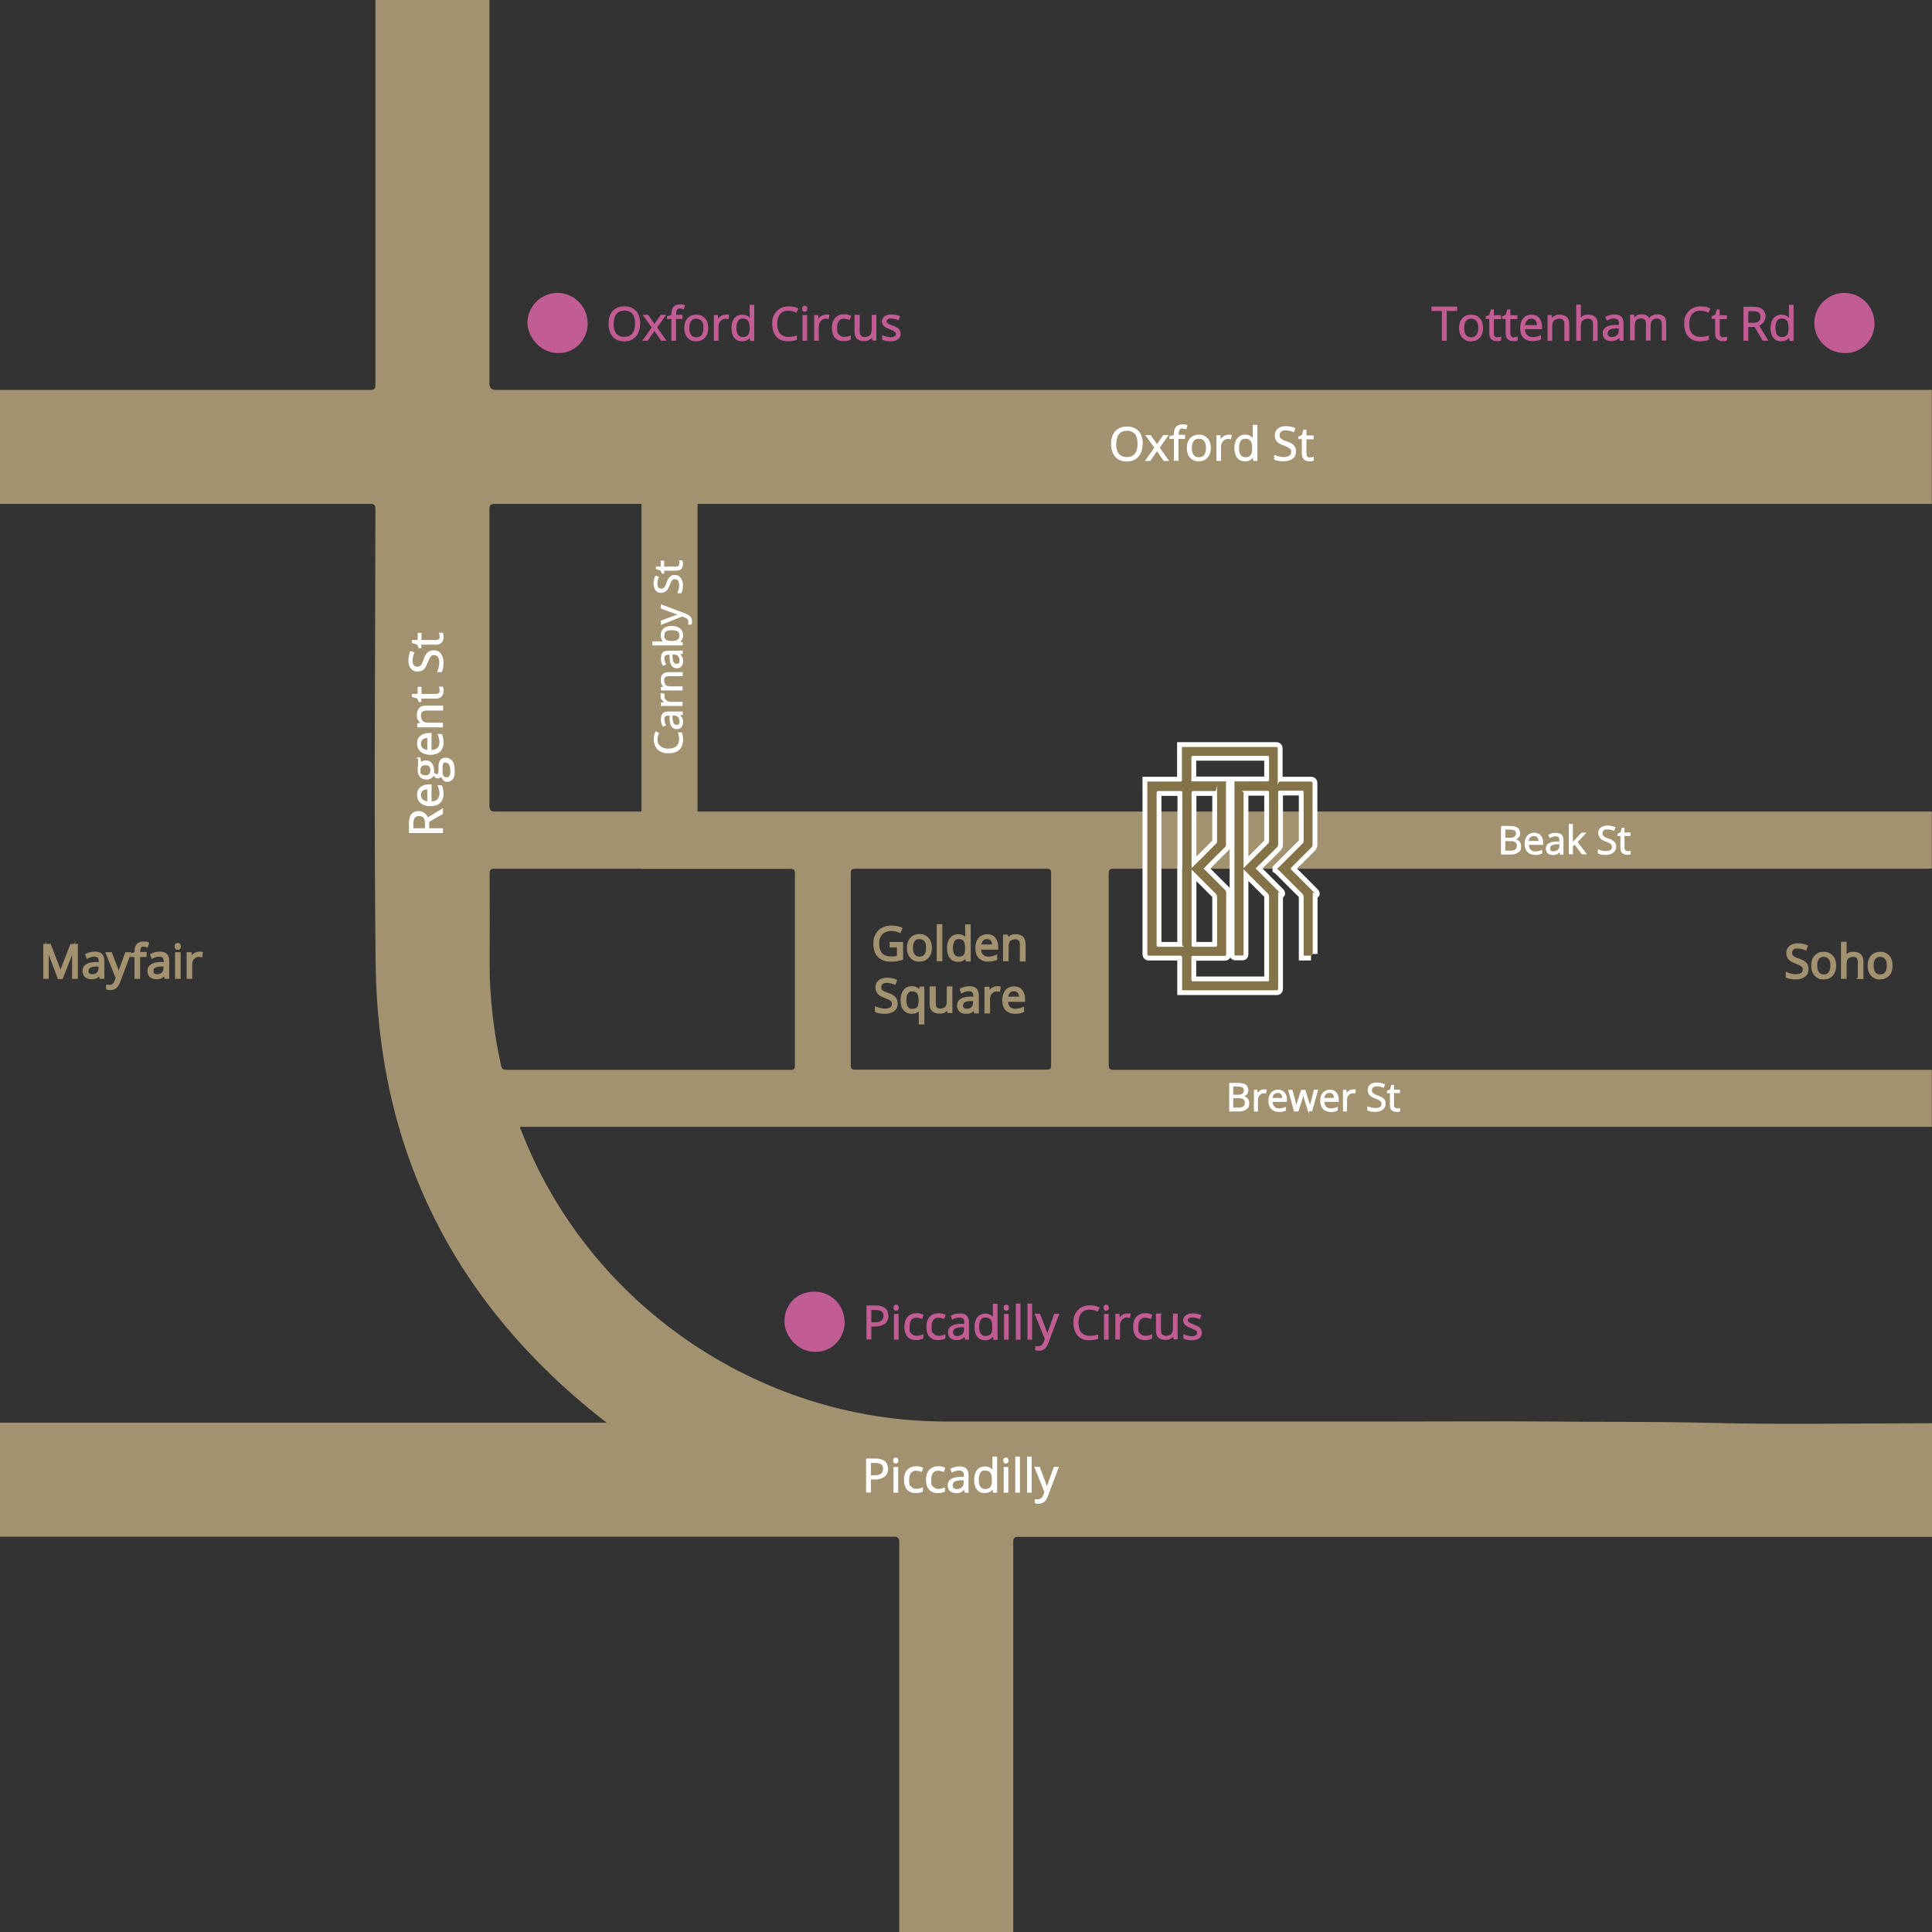 <?xml version="1.0" encoding="UTF-8"?>
<svg id="Layer_1" xmlns="http://www.w3.org/2000/svg" version="1.1" viewBox="0 0 999.9 999.9">
  <rect x="0" y="0" width="999.9" height="999.9" fill="#333333" stroke="none"/>
  <!-- Generator: Adobe Illustrator 29.0.0, SVG Export Plug-In . SVG Version: 2.1.0 Build 186)  -->
  <defs>
    <style>
      .st0 {
        stroke: #c25c94;
      }

      .st0, .st1 {
        stroke-width: .5px;
      }

      .st0, .st1, .st2, .st3 {
        stroke-miterlimit: 10;
      }

      .st0, .st4 {
        fill: #c25c94;
      }

      .st1, .st3 {
        fill: #fff;
        stroke: #fff;
      }

      .st2 {
        stroke: #a3926f;
      }

      .st2, .st5 {
        fill: #a3926f;
      }

      .st3 {
        stroke-width: 5px;
      }

      .st6 {
        fill: #847248;
      }
    </style>
  </defs>
  <g id="Layer_11" data-name="Layer_1">
    <g id="tkQcW9">
      <path class="st5" d="M999.9,736.4v59h-472.7c-2.3,0-2.8.5-2.8,2.8v201.7h-59v-201.5c0-2.5-.6-3.1-3.1-3.1H-.2v-59h314.2c-1-.8-1.5-1.2-2-1.5-76.7-60.2-116.5-139-117.6-236.5-.9-78.2-.2-156.5-.1-234.7,0-2.3-.6-2.8-2.8-2.8H-.2v-59h191.7c2.3,0,2.8-.5,2.8-2.8V-.2h59v198.7c0,2.2,1.1,3.3,3.3,3.3h743.2v59H256.2c-2.4,0-2.9.6-2.9,3v153c0,2.6.6,3.2,3.2,3.2h743.3v29.5c-1.1,0-2.2.1-3.2.1h-419.9c-2.2,0-2.9.4-2.9,2.8v98.5c0,2.4.7,2.8,2.9,2.8h423.1v29.5H269.3c-.2.8.2,1.4.5,2,34.6,89.7,122.5,150.1,218.8,150.5h235.2c26.1,0,52.2-.2,78.2,0,26,.3,52,0,78,.6,40,1.1,80,.3,120,.3v-.2ZM332.4,449.6h-76.2c-2.1,0-2.8.3-2.8,2.7.1,15.8,0,31.7,0,47.5s2.1,34.6,5.9,51.5c.4,1.8,1,2.4,2.9,2.4h146.9c1.8,0,2.3-.4,2.3-2.3v-99.2c0-2.2-.6-2.5-2.6-2.5h-76.5.1ZM544,501.7v-49.7c0-2-.5-2.4-2.5-2.4h-98.7c-2,0-2.5.5-2.5,2.4v99.2c0,2,.6,2.4,2.5,2.4h98.7c1.9,0,2.5-.4,2.5-2.4v-49.5Z"/>
    </g>
    <path class="st4" d="M304.1,167.2c0-8.8-7.4-16-16.3-15.6-7.9.4-14.5,6.9-14.8,14.8s6.7,16.3,15.6,16.3c8.6.4,15.6-6.6,15.6-15.6"/>
    <path class="st4" d="M970.1,167.2c0-8.8-7.4-16-16.3-15.6-7.9.4-14.5,6.9-14.8,14.8-.4,8.9,6.7,16.3,15.6,16.3,8.6.4,15.6-6.6,15.6-15.6"/>
    <rect class="st5" x="332" y="260.5" width="29" height="165"/>
    <g>
      <path class="st2" d="M461.1,488h5.8v8.3c-.9.3-1.8.5-2.8.7s-2,.2-3.3.2c-2.6,0-4.6-.8-6.1-2.3s-2.2-3.7-2.2-6.5.4-3.3,1.1-4.7,1.7-2.4,3.1-3.1,2.9-1.1,4.7-1.1,3.5.3,5.1,1l-.8,1.8c-1.5-.7-3-1-4.5-1s-3.7.6-4.9,1.9-1.8,3-1.8,5.2.6,4.1,1.7,5.3,2.8,1.8,5,1.8,2.3-.1,3.5-.4v-5.3h-3.8v-1.8h.2Z"/>
      <path class="st2" d="M481.8,490.5c0,2.1-.5,3.7-1.6,4.9s-2.5,1.8-4.4,1.8-2.2-.3-3.1-.8-1.6-1.3-2.1-2.3-.7-2.2-.7-3.5c0-2.1.5-3.7,1.6-4.9s2.5-1.8,4.4-1.8,3.2.6,4.3,1.8,1.6,2.8,1.6,4.9h0ZM472,490.5c0,1.6.3,2.9,1,3.8s1.6,1.3,2.9,1.3,2.2-.4,2.9-1.3,1-2.1,1-3.8-.3-2.9-1-3.7-1.6-1.3-2.9-1.3-2.2.4-2.9,1.3-1,2.1-1,3.7Z"/>
      <path class="st2" d="M487.2,497h-1.9v-18.2h1.9v18.2Z"/>
      <path class="st2" d="M500,495.3h-.1c-.9,1.3-2.2,2-4,2s-3-.6-3.9-1.7-1.4-2.8-1.4-4.9.5-3.8,1.4-4.9,2.2-1.8,3.9-1.8,3.1.6,4,1.9h.2v-1.8c-.1,0-.1-5.2-.1-5.2h1.9v18.2h-1.6l-.3-1.7h0ZM496.2,495.6c1.3,0,2.3-.4,2.9-1.1s.9-1.9.9-3.5v-.4c0-1.8-.3-3.1-.9-3.9s-1.6-1.2-2.9-1.2-2,.4-2.6,1.3-.9,2.1-.9,3.8.3,2.9.9,3.7,1.5,1.3,2.6,1.3h0Z"/>
      <path class="st2" d="M511.4,497.2c-1.9,0-3.4-.6-4.5-1.7s-1.6-2.8-1.6-4.8.5-3.7,1.5-4.9,2.4-1.8,4.1-1.8,2.9.5,3.8,1.6,1.4,2.5,1.4,4.2v1.2h-8.8c0,1.5.4,2.7,1.1,3.4s1.7,1.2,3.1,1.2,2.8-.3,4.1-.9v1.7c-.7.3-1.3.5-2,.6s-1.4.2-2.2.2h0ZM510.9,485.5c-1,0-1.9.3-2.5,1s-1,1.6-1.1,2.8h6.7c0-1.2-.3-2.2-.8-2.8s-1.3-1-2.3-1h0Z"/>
      <path class="st2" d="M528.3,497v-8.3c0-1-.2-1.8-.7-2.3s-1.2-.8-2.2-.8-2.3.4-3,1.1-.9,1.9-.9,3.6v6.7h-1.9v-12.8h1.6l.3,1.8h0c.4-.6,1-1.1,1.7-1.5s1.5-.5,2.4-.5c1.5,0,2.7.4,3.5,1.1s1.2,1.9,1.2,3.6v8.4h-2Z"/>
      <path class="st2" d="M464.1,519.4c0,1.5-.5,2.7-1.6,3.5s-2.6,1.3-4.5,1.3-3.6-.3-4.7-.8v-1.9c.7.3,1.5.5,2.3.7s1.6.3,2.5.3c1.3,0,2.3-.3,3-.8s1-1.2,1-2.1-.1-1.1-.4-1.5-.6-.7-1.2-1-1.4-.7-2.5-1.1c-1.6-.6-2.7-1.2-3.4-2s-1-1.8-1-3.1.5-2.4,1.5-3.2,2.3-1.2,3.9-1.2,3.3.3,4.7.9l-.6,1.7c-1.4-.6-2.8-.9-4.1-.9s-1.9.2-2.5.7-.9,1.1-.9,1.9.1,1.1.3,1.5c.2.4.6.7,1.1,1s1.3.7,2.4,1c1.8.6,3,1.3,3.7,2.1s1,1.7,1,2.9h0Z"/>
      <path class="st2" d="M471.9,524.2c-1.7,0-2.9-.6-3.9-1.7s-1.4-2.8-1.4-4.9.5-3.7,1.4-4.9,2.2-1.8,3.9-1.8,3.1.7,4.1,2h.1l.3-1.8h1.5v18.6h-1.9v-5.5c0-.8,0-1.4.1-2h-.2c-.9,1.3-2.2,2-4.1,2h.1ZM472.2,522.6c1.3,0,2.2-.3,2.8-1s.9-1.9.9-3.5v-.4c0-1.8-.3-3.1-.9-3.9s-1.6-1.2-2.9-1.2-2,.4-2.6,1.3-.9,2.1-.9,3.8.3,2.8.9,3.7,1.5,1.3,2.7,1.3h0Z"/>
      <path class="st2" d="M483.8,511.1v8.3c0,1,.2,1.8.7,2.3s1.2.8,2.2.8,2.3-.4,2.9-1.1.9-1.9.9-3.6v-6.8h1.9v12.8h-1.6l-.3-1.7h-.1c-.4.6-1,1.1-1.7,1.5s-1.5.5-2.4.5c-1.6,0-2.7-.4-3.5-1.1s-1.2-1.9-1.2-3.6v-8.4h2.2Z"/>
      <path class="st2" d="M504.6,524l-.4-1.8h0c-.6.8-1.3,1.3-1.9,1.6s-1.4.4-2.4.4-2.3-.3-3-1-1.1-1.6-1.1-2.8c0-2.6,2.1-4,6.2-4.1h2.2v-.9c0-1-.2-1.8-.7-2.2s-1.1-.7-2.1-.7-2.3.3-3.6,1l-.6-1.5c.6-.3,1.3-.6,2.1-.8s1.5-.3,2.3-.3c1.5,0,2.7.3,3.4,1s1.1,1.8,1.1,3.3v8.8h-1.5ZM500.2,522.6c1.2,0,2.2-.3,2.9-1s1-1.6,1-2.8v-1.2h-1.9c-1.5,0-2.7.4-3.3.8s-1,1.1-1,2,.2,1.2.6,1.6,1,.6,1.8.6h-.1Z"/>
      <path class="st2" d="M515.9,510.9c.6,0,1.1,0,1.5.1l-.3,1.8c-.5,0-1-.2-1.4-.2-1,0-1.9.4-2.7,1.3s-1.1,1.9-1.1,3.2v6.9h-1.9v-12.8h1.6l.2,2.4h0c.5-.8,1.1-1.5,1.7-1.9s1.4-.7,2.2-.7h.2Z"/>
      <path class="st2" d="M525.3,524.2c-1.9,0-3.4-.6-4.5-1.7s-1.6-2.8-1.6-4.8.5-3.7,1.5-4.9,2.4-1.8,4.1-1.8,2.9.5,3.8,1.6,1.4,2.5,1.4,4.2v1.2h-8.8c0,1.5.4,2.7,1.1,3.4s1.7,1.2,3.1,1.2,2.8-.3,4.1-.9v1.7c-.7.3-1.3.5-2,.6s-1.4.2-2.2.2h0ZM524.8,512.5c-1,0-1.9.3-2.5,1s-1,1.6-1.1,2.8h6.7c0-1.2-.3-2.2-.8-2.8s-1.3-1-2.3-1h0Z"/>
    </g>
    <g>
      <path class="st1" d="M636.4,560.7h4c1.9,0,3.3.3,4.1.8s1.3,1.5,1.3,2.7-.2,1.5-.7,2.1-1.2.9-2.1,1.1h0c2.2.5,3.3,1.6,3.3,3.5s-.4,2.3-1.3,3c-.9.7-2.1,1.1-3.6,1.1h-5v-14.3h0ZM638,566.8h2.7c1.2,0,2-.2,2.5-.6.5-.4.8-1,.8-1.9s-.3-1.4-.9-1.7c-.6-.4-1.5-.5-2.7-.5h-2.4v4.7h0ZM638,568.2v5.3h3c1.2,0,2-.2,2.6-.7.6-.4.9-1.1.9-2.1s-.3-1.5-.9-2c-.6-.4-1.5-.6-2.7-.6h-2.9Z"/>
      <path class="st1" d="M654,564.1c.5,0,.9,0,1.3,0l-.2,1.5c-.4,0-.8,0-1.2,0-.9,0-1.6.4-2.2,1.1s-.9,1.6-.9,2.6v5.7h-1.6v-10.7h1.3l.2,2h0c.4-.7.9-1.2,1.4-1.6.6-.4,1.2-.6,1.8-.6h.1Z"/>
      <path class="st1" d="M661.8,575.2c-1.6,0-2.8-.5-3.7-1.4-.9-1-1.4-2.3-1.4-4s.4-3.1,1.3-4.1,2-1.5,3.4-1.5,2.4.4,3.2,1.3c.8.9,1.2,2,1.2,3.5v1h-7.4c0,1.3.3,2.2,1,2.9.6.7,1.5,1,2.5,1s2.3-.2,3.4-.7v1.4c-.6.2-1.1.4-1.6.5s-1.1.2-1.9.2h0ZM661.3,565.4c-.9,0-1.5.3-2.1.8-.5.6-.8,1.3-.9,2.3h5.6c0-1-.2-1.8-.7-2.3s-1.1-.8-2-.8h.1Z"/>
      <path class="st1" d="M677.2,575l-2-6.3c0-.4-.4-1.3-.7-2.6h0c-.3,1.1-.5,2-.7,2.6l-2,6.3h-1.9l-2.9-10.7h1.7c.7,2.7,1.2,4.7,1.6,6.1s.6,2.4.6,2.8h0c0-.4.2-.9.3-1.4.2-.6.3-1.1.4-1.4l2-6.1h1.8l1.9,6.1c.4,1.1.6,2.1.7,2.8h0c0-.2,0-.6.2-1.1s.8-3.1,2-7.9h1.7l-3,10.7h-1.9.2Z"/>
      <path class="st1" d="M688.6,575.2c-1.6,0-2.8-.5-3.7-1.4-.9-1-1.4-2.3-1.4-4s.4-3.1,1.3-4.1,2-1.5,3.4-1.5,2.4.4,3.2,1.3c.8.9,1.2,2,1.2,3.5v1h-7.4c0,1.3.3,2.2,1,2.9.6.7,1.5,1,2.5,1s2.3-.2,3.4-.7v1.4c-.6.2-1.1.4-1.6.5s-1.1.2-1.9.2h0ZM688.1,565.4c-.9,0-1.5.3-2.1.8-.5.6-.8,1.3-.9,2.3h5.6c0-1-.2-1.8-.7-2.3s-1.1-.8-2-.8h.1Z"/>
      <path class="st1" d="M700.1,564.1c.5,0,.9,0,1.3,0l-.2,1.5c-.4,0-.8,0-1.2,0-.9,0-1.6.4-2.2,1.1s-.9,1.6-.9,2.6v5.7h-1.6v-10.7h1.3l.2,2h0c.4-.7.9-1.2,1.4-1.6.6-.4,1.2-.6,1.8-.6h.1Z"/>
      <path class="st1" d="M716.9,571.2c0,1.3-.5,2.2-1.4,2.9s-2.1,1.1-3.7,1.1-3-.2-3.9-.7v-1.6c.6.2,1.2.4,1.9.6.7,0,1.4.2,2.1.2,1.1,0,1.9-.2,2.5-.6s.8-1,.8-1.8,0-.9-.3-1.2c-.2-.3-.5-.6-1-.9-.5-.3-1.2-.6-2.1-.9-1.3-.5-2.3-1-2.8-1.7-.6-.7-.9-1.5-.9-2.5s.4-2,1.2-2.6c.8-.7,1.9-1,3.3-1s2.7.3,3.9.8l-.5,1.4c-1.2-.5-2.3-.7-3.4-.7s-1.6.2-2.1.6c-.5.4-.7.9-.7,1.6s0,.9.3,1.2c.2.3.5.6.9.9s1.1.6,2,.9c1.5.5,2.5,1.1,3.1,1.7.6.6.8,1.4.8,2.4h0Z"/>
      <path class="st1" d="M723,573.8h.8c.3,0,.5,0,.6,0v1.2c-.2,0-.4.2-.8.2h-.9c-2.1,0-3.1-1.1-3.1-3.3v-6.4h-1.5v-.8l1.5-.7.7-2.3h.9v2.5h3.1v1.3h-3.1v6.3c0,.6.2,1.1.5,1.5.3.3.7.5,1.3.5h0Z"/>
    </g>
    <g>
      <path class="st1" d="M777.1,427.7h4c1.9,0,3.3.3,4.1.8s1.3,1.5,1.3,2.7-.2,1.5-.7,2.1-1.2.9-2.1,1.1h0c2.2.5,3.3,1.6,3.3,3.5s-.4,2.3-1.3,3-2.1,1.1-3.6,1.1h-5v-14.3h0ZM778.8,433.8h2.7c1.2,0,2-.2,2.5-.6s.8-1,.8-1.9-.3-1.4-.9-1.7-1.5-.5-2.7-.5h-2.4v4.7h0ZM778.8,435.2v5.3h3c1.2,0,2-.2,2.6-.7s.9-1.1.9-2.1-.3-1.5-.9-2-1.5-.6-2.7-.6h-2.9Z"/>
      <path class="st1" d="M794.4,442.2c-1.6,0-2.8-.5-3.7-1.4s-1.4-2.3-1.4-4,.4-3.1,1.3-4.1,2-1.5,3.4-1.5,2.4.4,3.2,1.3,1.2,2,1.2,3.5v1h-7.4c0,1.3.3,2.2,1,2.9s1.5,1,2.5,1,2.3-.2,3.4-.7v1.4c-.6.2-1.1.4-1.6.5s-1.1.2-1.9.2h0ZM793.9,432.4c-.9,0-1.5.3-2.1.8s-.8,1.3-.9,2.3h5.6c0-1-.2-1.8-.7-2.3s-1.1-.8-2-.8h.1Z"/>
      <path class="st1" d="M807.6,442l-.3-1.5h0c-.5.7-1.1,1.1-1.6,1.4s-1.2.4-2,.4-1.9-.3-2.5-.8-.9-1.3-.9-2.3c0-2.2,1.7-3.3,5.2-3.4h1.8v-.7c0-.8-.2-1.5-.5-1.9s-.9-.6-1.7-.6-1.9.3-3,.8l-.5-1.2c.5-.3,1.1-.5,1.7-.7s1.3-.2,1.9-.2c1.3,0,2.2.3,2.8.8s.9,1.5.9,2.7v7.3h-1.3ZM804,440.8c1,0,1.8-.3,2.4-.8s.9-1.3.9-2.3v-1h-1.6c-1.3.1-2.2.3-2.8.7s-.9.9-.9,1.7.2,1,.5,1.3.9.5,1.5.5h0Z"/>
      <path class="st1" d="M813.8,436.5c.3-.4.7-.9,1.3-1.6l3.5-3.7h1.9l-4.3,4.6,4.6,6.1h-2l-3.8-5.1-1.2,1.1v4h-1.6v-15.2h1.6v9.8h0Z"/>
      <path class="st1" d="M836.2,438.2c0,1.3-.5,2.2-1.4,2.9s-2.1,1.1-3.7,1.1-3-.2-3.9-.7v-1.6c.6.2,1.2.4,1.9.6s1.4.2,2.1.2c1.1,0,1.9-.2,2.5-.6s.8-1,.8-1.8,0-.9-.3-1.2-.5-.6-1-.9-1.2-.6-2.1-.9c-1.3-.5-2.3-1-2.8-1.7s-.9-1.5-.9-2.5.4-2,1.2-2.6,1.9-1,3.3-1,2.7.3,3.9.8l-.5,1.4c-1.2-.5-2.3-.7-3.4-.7s-1.6.2-2.1.6-.7.9-.7,1.6,0,.9.3,1.2.5.6.9.9,1.1.6,2,.9c1.5.5,2.5,1.1,3.1,1.7s.8,1.4.8,2.4h0Z"/>
      <path class="st1" d="M842.3,440.8h.8c.2,0,.5,0,.6-.1v1.2c-.2,0-.4.2-.8.2h-.9c-2.1,0-3.1-1.1-3.1-3.3v-6.4h-1.5v-.8l1.5-.7.7-2.3h.9v2.5h3.1v1.3h-3.1v6.3c0,.6.2,1.1.5,1.5s.7.5,1.3.5h0Z"/>
    </g>
    <g>
      <path class="st1" d="M591.1,229.7c0,2.7-.7,4.9-2.1,6.5s-3.3,2.4-5.8,2.4-4.5-.8-5.8-2.3-2.1-3.7-2.1-6.5.7-5,2.1-6.5,3.3-2.3,5.9-2.3,4.4.8,5.8,2.3,2.1,3.7,2.1,6.5h-.1ZM577.4,229.7c0,2.3.5,4.1,1.5,5.3s2.4,1.8,4.3,1.8,3.3-.6,4.3-1.8,1.5-3,1.5-5.3-.5-4.1-1.4-5.2-2.4-1.8-4.3-1.8-3.3.6-4.3,1.8-1.5,2.9-1.5,5.2h0Z"/>
      <path class="st1" d="M597.7,231.7l-4.5-6.3h2.2l3.4,4.9,3.4-4.9h2.2l-4.5,6.3,4.7,6.6h-2.2l-3.6-5.2-3.6,5.2h-2.2l4.7-6.6h0Z"/>
      <path class="st1" d="M613,226.9h-3.3v11.3h-1.9v-11.3h-2.3v-.9l2.3-.7v-.7c0-3.2,1.4-4.7,4.1-4.7s1.5.1,2.4.4l-.5,1.6c-.8-.2-1.4-.4-1.9-.4s-1.3.2-1.6.7-.5,1.3-.5,2.3v.8h3.3v1.5h0Z"/>
      <path class="st1" d="M626.4,231.8c0,2.1-.5,3.7-1.6,4.9s-2.5,1.8-4.4,1.8-2.2-.3-3.1-.8-1.6-1.3-2.1-2.3-.7-2.2-.7-3.5c0-2.1.5-3.7,1.6-4.9s2.5-1.8,4.4-1.8,3.2.6,4.3,1.8,1.6,2.8,1.6,4.9h0ZM616.6,231.8c0,1.6.3,2.9,1,3.8s1.6,1.3,2.9,1.3,2.2-.4,2.9-1.3,1-2.1,1-3.8-.3-2.9-1-3.7-1.6-1.3-2.9-1.3-2.2.4-2.9,1.3-1,2.1-1,3.7Z"/>
      <path class="st1" d="M635.7,225.2c.6,0,1.1,0,1.5.1l-.3,1.8c-.5-.1-1-.2-1.4-.2-1,0-1.9.4-2.7,1.3s-1.1,1.9-1.1,3.2v6.9h-1.9v-12.8h1.6l.2,2.4h0c.5-.8,1.1-1.5,1.7-1.9s1.4-.7,2.2-.7h.2Z"/>
      <path class="st1" d="M648.4,236.5h0c-.9,1.3-2.2,2-4,2s-3-.6-3.9-1.7-1.4-2.8-1.4-4.9.5-3.8,1.4-4.9,2.2-1.8,3.9-1.8,3.1.6,4,1.9h.2v-1.8c0,0,0-5.2,0-5.2h1.9v18.2h-1.6l-.3-1.7h0ZM644.5,236.9c1.3,0,2.3-.4,2.9-1.1s.9-1.9.9-3.5v-.4c0-1.8-.3-3.1-.9-3.9s-1.6-1.2-2.9-1.2-2,.4-2.6,1.3-.9,2.1-.9,3.8.3,2.9.9,3.7,1.5,1.3,2.6,1.3h0Z"/>
      <path class="st1" d="M670.5,233.7c0,1.5-.5,2.7-1.6,3.5s-2.6,1.3-4.5,1.3-3.6-.3-4.7-.8v-1.9c.7.3,1.5.5,2.3.7s1.6.3,2.5.3c1.3,0,2.3-.3,3-.8s1-1.2,1-2.1,0-1.1-.4-1.5-.6-.7-1.2-1-1.4-.7-2.5-1.1c-1.6-.6-2.7-1.2-3.4-2s-1-1.8-1-3.1.5-2.4,1.5-3.2,2.3-1.2,3.9-1.2,3.3.3,4.7.9l-.6,1.7c-1.4-.6-2.8-.9-4.1-.9s-1.9.2-2.5.7-.9,1.1-.9,1.9,0,1.1.3,1.5.6.7,1.1,1,1.3.7,2.4,1c1.8.6,3,1.3,3.7,2.1s1,1.7,1,2.9h0Z"/>
      <path class="st1" d="M677.9,236.9h1c.3,0,.6-.1.8-.2v1.5c-.2.1-.5.2-.9.3s-.8,0-1.1,0c-2.5,0-3.7-1.3-3.7-3.9v-7.6h-1.8v-.9l1.8-.8.8-2.7h1.1v3h3.7v1.5h-3.7v7.6c0,.8.2,1.4.6,1.8s.9.6,1.5.6v-.2Z"/>
    </g>
    <g>
      <path class="st1" d="M459.4,760.1c0,1.7-.6,3.1-1.8,4s-2.9,1.4-5.1,1.4h-2v6.7h-2v-17.1h4.4c4.3,0,6.4,1.7,6.4,5h.1ZM450.5,763.8h1.8c1.8,0,3-.3,3.8-.9s1.2-1.5,1.2-2.7-.4-2-1.1-2.5-1.9-.8-3.5-.8h-2.2v7h0Z"/>
      <path class="st1" d="M462.5,755.9c0-.4.1-.8.3-1s.5-.3.8-.3.6,0,.8.3.3.5.3,1-.1.8-.3,1-.5.3-.8.3-.6,0-.8-.3-.3-.5-.3-1ZM464.6,772.3h-1.9v-12.8h1.9v12.8Z"/>
      <path class="st1" d="M473.9,772.5c-1.9,0-3.3-.6-4.3-1.7s-1.5-2.8-1.5-4.9.5-3.8,1.6-5,2.5-1.8,4.4-1.8,1.2,0,1.9.2,1.1.3,1.5.5l-.6,1.7c-.4-.2-.9-.3-1.4-.4s-1-.2-1.3-.2c-2.6,0-3.9,1.7-3.9,5s.3,2.8,1,3.6,1.6,1.3,2.8,1.3,2.2-.2,3.3-.7v1.7c-.9.4-1.9.7-3.2.7h-.3Z"/>
      <path class="st1" d="M485.3,772.5c-1.9,0-3.3-.6-4.3-1.7s-1.5-2.8-1.5-4.9.5-3.8,1.6-5,2.5-1.8,4.4-1.8,1.2,0,1.9.2,1.1.3,1.5.5l-.6,1.7c-.4-.2-.9-.3-1.4-.4s-1-.2-1.3-.2c-2.6,0-3.9,1.7-3.9,5s.3,2.8,1,3.6,1.6,1.3,2.8,1.3,2.2-.2,3.3-.7v1.7c-.9.4-1.9.7-3.2.7h-.3Z"/>
      <path class="st1" d="M499.5,772.3l-.4-1.8h0c-.6.8-1.3,1.3-1.9,1.6s-1.4.4-2.4.4-2.3-.3-3-1-1.1-1.6-1.1-2.8c0-2.6,2.1-4,6.2-4.1h2.2v-.9c0-1-.2-1.8-.7-2.2s-1.1-.7-2.1-.7-2.3.3-3.6,1l-.6-1.5c.6-.3,1.3-.6,2.1-.8s1.5-.3,2.3-.3c1.5,0,2.7.3,3.4,1s1.1,1.8,1.1,3.3v8.8h-1.5ZM495.1,770.9c1.2,0,2.2-.3,2.9-1s1-1.6,1-2.8v-1.2h-1.9c-1.5,0-2.7.4-3.3.8s-1,1.1-1,2,.2,1.2.6,1.6,1,.6,1.8.6h-.1Z"/>
      <path class="st1" d="M513.7,770.5h0c-.9,1.3-2.2,2-4,2s-3-.6-3.9-1.7-1.4-2.8-1.4-4.9.5-3.8,1.4-4.9,2.2-1.8,3.9-1.8,3.1.6,4,1.9h.2v-1.8c0,0,0-5.2,0-5.2h1.9v18.2h-1.6l-.3-1.7h0ZM509.8,770.9c1.3,0,2.3-.4,2.9-1.1s.9-1.9.9-3.5v-.4c0-1.8-.3-3.1-.9-3.9s-1.6-1.2-2.9-1.2-2,.4-2.6,1.3-.9,2.1-.9,3.8.3,2.9.9,3.7,1.5,1.3,2.6,1.3h0Z"/>
      <path class="st1" d="M519.5,755.9c0-.4,0-.8.3-1s.5-.3.8-.3.6,0,.8.3.3.5.3,1,0,.8-.3,1-.5.3-.8.3-.6,0-.8-.3-.3-.5-.3-1ZM521.6,772.3h-1.9v-12.8h1.9v12.8Z"/>
      <path class="st1" d="M527.6,772.3h-1.9v-18.2h1.9v18.2Z"/>
      <path class="st1" d="M533.7,772.3h-1.9v-18.2h1.9v18.2Z"/>
      <path class="st1" d="M535.8,759.4h2.1l2.8,7.3c.6,1.7,1,2.9,1.1,3.6h0c0-.4.3-1.1.6-2s1.4-3.9,3.2-8.9h2.1l-5.5,14.6c-.5,1.4-1.2,2.5-1.9,3.1s-1.6.9-2.7.9-1.2,0-1.8-.2v-1.6c.4,0,.9,0,1.4,0,1.3,0,2.3-.8,2.9-2.2l.7-1.8-5.2-12.9h.2Z"/>
    </g>
    <g>
      <path class="st1" d="M221.9,428.9h7.1v2h-17.1v-4.7c0-2.1.4-3.7,1.2-4.7s2-1.5,3.6-1.5,3.8,1.1,4.6,3.4l7.7-4.7v2.4l-7.1,4.1v3.6h0ZM220.2,428.9v-2.7c0-1.4-.3-2.4-.8-3.1s-1.4-1-2.5-1-1.9.3-2.4,1-.8,1.7-.8,3.2v2.6h6.6-.1Z"/>
      <path class="st1" d="M229.3,410.9c0,1.9-.6,3.4-1.7,4.5s-2.8,1.6-4.8,1.6-3.7-.5-4.9-1.5-1.8-2.4-1.8-4.1.5-2.9,1.6-3.8,2.5-1.4,4.2-1.4h1.2v8.8c1.5,0,2.7-.4,3.4-1.1s1.2-1.7,1.2-3.1-.3-2.8-.9-4.1h1.7c.3.7.5,1.3.6,2s.2,1.4.2,2.2ZM217.6,411.4c0,1,.3,1.9,1,2.5s1.6,1,2.8,1.1v-6.7c-1.2,0-2.2.3-2.8.8s-1,1.3-1,2.3h0Z"/>
      <path class="st1" d="M216.2,392.3h1.2l.3,2.4c.3-.2.6-.4,1.1-.6s.9-.3,1.5-.3c1.3,0,2.3.4,3,1.3s1.1,2,1.1,3.5,0,.7,0,1.1c.4.8,1,1.2,1.7,1.2s.6-.1.8-.4.3-.8.3-1.5v-2.3c0-1.4.3-2.5.9-3.2s1.4-1.1,2.6-1.1,2.5.6,3.3,1.7,1.1,2.8,1.1,5-.3,3-.9,3.9-1.5,1.4-2.6,1.4-1.5-.2-2-.8-1-1.2-1.2-2.1c-.1.3-.4.6-.7.8s-.7.3-1.1.3-.9-.1-1.2-.4-.7-.6-1-1.2c-.3.7-.7,1.2-1.4,1.6s-1.4.6-2.2.6c-1.4,0-2.5-.4-3.3-1.3s-1.1-2-1.1-3.6,0-1.3.2-1.8v-4.4l-.4.2ZM220.3,401.5c.9,0,1.6-.3,2-.8s.7-1.2.7-2.1c0-1.9-.9-2.8-2.8-2.8s-2.9,1-2.9,2.9.2,1.6.7,2.1,1.2.7,2.2.7h.1ZM231.2,402.6c.7,0,1.2-.3,1.6-.9s.5-1.4.5-2.5c0-1.6-.2-2.8-.7-3.6s-1.2-1.2-2-1.2-1.2.2-1.4.6-.4,1.2-.4,2.4v2.3c0,.9.2,1.6.6,2.1s1,.7,1.8.7h0Z"/>
      <path class="st1" d="M229.3,384.3c0,1.9-.6,3.4-1.7,4.5s-2.8,1.6-4.8,1.6-3.7-.5-4.9-1.5-1.8-2.4-1.8-4.1.5-2.9,1.6-3.8,2.5-1.4,4.2-1.4h1.2v8.8c1.5,0,2.7-.4,3.4-1.1s1.2-1.7,1.2-3.1-.3-2.8-.9-4.1h1.7c.3.7.5,1.3.6,2s.2,1.4.2,2.2ZM217.6,384.8c0,1,.3,1.9,1,2.5s1.6,1,2.8,1.1v-6.7c-1.2,0-2.2.3-2.8.8s-1,1.3-1,2.3h0Z"/>
      <path class="st1" d="M229,367.5h-8.3c-1,0-1.8.2-2.3.7s-.8,1.2-.8,2.2.4,2.3,1.1,3,1.9.9,3.6.9h6.7v1.9h-12.8v-1.6l1.8-.3h0c-.6-.5-1.1-1.1-1.5-1.8s-.5-1.5-.5-2.4c0-1.5.4-2.7,1.1-3.5s1.9-1.2,3.6-1.2h8.4v2.1Z"/>
      <path class="st1" d="M227.7,357.4v-1c0-.3-.1-.6-.2-.8h1.5c.1.2.2.5.3.9s0,.8,0,1.1c0,2.5-1.3,3.7-3.9,3.7h-7.6v1.8h-.9l-.8-1.8-2.7-.8v-1.1h3v-3.7h1.5v3.7h7.6c.8,0,1.4-.2,1.8-.6s.6-.9.6-1.5h-.2Z"/>
      <path class="st1" d="M224.5,336.8c1.5,0,2.7.5,3.5,1.6s1.3,2.6,1.3,4.5-.3,3.6-.8,4.7h-1.9c.3-.7.5-1.5.7-2.3s.3-1.6.3-2.5c0-1.3-.3-2.3-.8-3s-1.2-1-2.1-1-1.1.1-1.5.4-.7.6-1,1.2-.7,1.4-1.1,2.5c-.6,1.6-1.2,2.7-2,3.4s-1.8,1-3.1,1-2.4-.5-3.2-1.5-1.2-2.3-1.2-3.9.3-3.3.9-4.7l1.7.6c-.6,1.4-.9,2.8-.9,4.1s.2,1.9.7,2.5,1.1.9,1.9.9,1.1-.1,1.5-.3.7-.6,1-1.1.7-1.3,1-2.4c.6-1.8,1.3-3,2.1-3.7s1.7-1,2.9-1h.1Z"/>
      <path class="st1" d="M227.7,329.5v-1c0-.3-.1-.6-.2-.8h1.5c.1.2.2.5.3.9s0,.8,0,1.1c0,2.5-1.3,3.7-3.9,3.7h-7.6v1.8h-.9l-.8-1.8-2.7-.8v-1.1h3v-3.7h1.5v3.7h7.6c.8,0,1.4-.2,1.8-.6s.6-.9.6-1.5h-.2Z"/>
    </g>
    <g>
      <path class="st1" d="M340,382.6c0,1.6.5,2.8,1.6,3.7s2.5,1.4,4.3,1.4,3.3-.4,4.3-1.3,1.5-2.1,1.5-3.7-.2-2.1-.5-3.4h1.5c.4,1,.6,2.2.6,3.7s-.6,3.7-1.9,4.9-3.1,1.7-5.4,1.7-2.8-.3-3.9-.8-2-1.3-2.6-2.4-.9-2.3-.9-3.7.3-2.8.8-3.9l1.4.7c-.5,1.1-.8,2.2-.8,3.2h0Z"/>
      <path class="st1" d="M353,369.7l-1.5.3h0c.7.6,1.1,1.1,1.4,1.7s.4,1.2.4,2-.3,1.9-.8,2.5-1.3.9-2.3.9c-2.2,0-3.3-1.7-3.4-5.2v-1.8h-.7c-.8,0-1.5.2-1.9.5s-.6.9-.6,1.7.3,1.9.8,3l-1.2.5c-.3-.5-.5-1.1-.7-1.7s-.2-1.3-.2-1.9c0-1.3.3-2.2.8-2.8s1.5-.9,2.7-.9h7.3v1.2h0ZM351.9,373.4c0-1-.3-1.8-.8-2.4s-1.3-.9-2.3-.9h-1v1.6c.1,1.3.3,2.2.7,2.8s.9.9,1.7.9,1-.2,1.3-.5.5-.9.5-1.5h-.1Z"/>
      <path class="st1" d="M342.1,360.3c0-.5,0-.9.1-1.3l1.5.2c0,.4-.1.8-.1,1.2,0,.9.4,1.6,1.1,2.2s1.6.9,2.6.9h5.7v1.6h-10.7v-1.3l2-.2h0c-.7-.5-1.2-1-1.6-1.5s-.6-1.2-.6-1.8h0Z"/>
      <path class="st1" d="M353,349.7h-6.9c-.9,0-1.5.2-2,.6s-.6,1-.6,1.9.3,1.9.9,2.5,1.6.8,3,.8h5.6v1.6h-10.7v-1.3l1.5-.3h0c-.5-.4-.9-.9-1.2-1.5s-.4-1.3-.4-2c0-1.3.3-2.3.9-2.9s1.6-1,3-1h7v1.6h0Z"/>
      <path class="st1" d="M353,338.2l-1.5.3h0c.7.6,1.1,1.1,1.4,1.7s.4,1.2.4,2-.3,1.9-.8,2.5-1.3.9-2.3.9c-2.2,0-3.3-1.7-3.4-5.2v-1.8h-.7c-.8,0-1.5.2-1.9.5s-.6.9-.6,1.7.3,1.9.8,3l-1.2.5c-.3-.5-.5-1.1-.7-1.7s-.2-1.3-.2-1.9c0-1.3.3-2.2.8-2.8s1.5-.9,2.7-.9h7.3v1.2h0ZM351.9,341.8c0-1-.3-1.8-.8-2.4s-1.3-.9-2.3-.9h-1v1.6c.1,1.3.3,2.2.7,2.8s.9.9,1.7.9,1-.2,1.3-.5.5-.9.5-1.5h-.1Z"/>
      <path class="st1" d="M342.2,328.7c0-1.4.5-2.5,1.4-3.3s2.3-1.2,4.1-1.2,3.1.4,4.1,1.2,1.5,1.9,1.5,3.3-.1,1.3-.4,1.9-.7,1.1-1.2,1.5h0c0,.1,1.4.5,1.4.5v1.2h-15.2v-1.6h5.9c-1.1-.8-1.6-2-1.6-3.4h0ZM343.5,328.9c0,1.1.3,1.9,1,2.4s1.7.7,3.2.7,2.6-.3,3.2-.8,1-1.3,1-2.4-.4-1.7-1.1-2.2-1.8-.7-3.1-.7-2.4.2-3.1.7-1,1.2-1,2.3h-.1Z"/>
      <path class="st1" d="M342.3,323.1v-1.7l6.1-2.3c1.4-.5,2.4-.8,3-1h0c-.3-.2-.9-.3-1.7-.6s-3.3-1.2-7.4-2.7v-1.7l12.2,4.6c1.2.5,2.1,1,2.6,1.6s.8,1.4.8,2.2,0,1-.2,1.5h-1.3c0-.4.1-.8.1-1.2,0-1.1-.6-1.9-1.9-2.4l-1.5-.6-10.8,4.3h0Z"/>
      <path class="st1" d="M349.2,297.8c1.3,0,2.2.5,2.9,1.4s1.1,2.1,1.1,3.7-.2,3-.7,3.9h-1.6c.2-.6.4-1.2.6-1.9s.2-1.4.2-2.1c0-1.1-.2-1.9-.6-2.5s-1-.8-1.8-.8-.9,0-1.2.3-.6.5-.9,1-.6,1.2-.9,2.1c-.5,1.3-1,2.3-1.7,2.8s-1.5.9-2.5.9-2-.4-2.6-1.2-1-1.9-1-3.3.3-2.7.8-3.9l1.4.5c-.5,1.2-.7,2.3-.7,3.4s.2,1.6.6,2.1.9.7,1.6.7.9,0,1.2-.3.6-.5.9-.9.6-1.1.9-2c.5-1.5,1.1-2.5,1.7-3.1s1.4-.8,2.4-.8h0Z"/>
      <path class="st1" d="M351.9,291.7v-.8c0-.2,0-.5-.1-.6h1.2c0,.2.2.4.2.8v.9c0,2.1-1.1,3.1-3.3,3.1h-6.4v1.5h-.8l-.7-1.5-2.3-.7v-.9h2.5v-3.1h1.3v3.1h6.3c.6,0,1.1-.2,1.5-.5s.5-.7.5-1.3h0Z"/>
    </g>
    <g>
      <path class="st0" d="M331,167.5c0,2.7-.7,4.9-2.1,6.5s-3.3,2.4-5.8,2.4-4.5-.8-5.8-2.3-2.1-3.7-2.1-6.5.7-5,2.1-6.5,3.3-2.3,5.9-2.3,4.4.8,5.8,2.3,2.1,3.7,2.1,6.5h-.1ZM317.3,167.5c0,2.3.5,4.1,1.5,5.3s2.4,1.8,4.3,1.8,3.3-.6,4.3-1.8,1.5-3,1.5-5.3-.5-4.1-1.4-5.2-2.4-1.8-4.3-1.8-3.3.6-4.3,1.8-1.5,2.9-1.5,5.2h-.1Z"/>
      <path class="st0" d="M337.6,169.5l-4.5-6.3h2.2l3.4,4.9,3.4-4.9h2.2l-4.5,6.3,4.7,6.6h-2.2l-3.6-5.2-3.6,5.2h-2.2l4.7-6.6Z"/>
      <path class="st0" d="M352.9,164.8h-3.3v11.3h-1.9v-11.3h-2.3v-.9l2.3-.7v-.7c0-3.2,1.4-4.7,4.1-4.7s1.5.1,2.4.4l-.5,1.6c-.8-.2-1.4-.4-1.9-.4s-1.3.2-1.6.7-.5,1.3-.5,2.3v.8h3.3v1.5h-.1Z"/>
      <path class="st0" d="M366.3,169.7c0,2.1-.5,3.7-1.6,4.9s-2.5,1.8-4.4,1.8-2.2-.3-3.1-.8-1.6-1.3-2.1-2.3-.7-2.2-.7-3.5c0-2.1.5-3.7,1.6-4.9s2.5-1.8,4.4-1.8,3.2.6,4.3,1.8,1.6,2.8,1.6,4.9h0ZM356.5,169.7c0,1.6.3,2.9,1,3.8s1.6,1.3,2.9,1.3,2.2-.4,2.9-1.3,1-2.1,1-3.8-.3-2.9-1-3.7-1.6-1.3-2.9-1.3-2.2.4-2.9,1.3-1,2.1-1,3.7Z"/>
      <path class="st0" d="M375.6,163c.6,0,1.1,0,1.5.1l-.3,1.8c-.5-.1-1-.2-1.4-.2-1,0-1.9.4-2.7,1.3s-1.1,1.9-1.1,3.2v6.9h-1.9v-12.8h1.6l.2,2.4h0c.5-.8,1.1-1.5,1.7-1.9s1.4-.7,2.2-.7h.2Z"/>
      <path class="st0" d="M388.2,174.4h-.1c-.9,1.3-2.2,2-4,2s-3-.6-3.9-1.7-1.4-2.8-1.4-4.9.5-3.8,1.4-4.9,2.2-1.8,3.9-1.8,3.1.6,4,1.9h.2v-1.8c-.1,0-.1-5.2-.1-5.2h1.9v18.2h-1.6l-.3-1.7h0ZM384.4,174.7c1.3,0,2.3-.4,2.9-1.1s.9-1.9.9-3.5v-.4c0-1.8-.3-3.1-.9-3.9s-1.6-1.2-2.9-1.2-2,.4-2.6,1.3-.9,2.1-.9,3.8.3,2.9.9,3.7,1.5,1.3,2.6,1.3h0Z"/>
      <path class="st0" d="M408.1,160.5c-1.9,0-3.4.6-4.5,1.9s-1.6,3-1.6,5.2.5,4,1.6,5.2,2.5,1.8,4.5,1.8,2.6-.2,4.1-.6v1.7c-1.2.4-2.7.7-4.4.7-2.5,0-4.5-.8-5.8-2.3s-2.1-3.7-2.1-6.5.3-3.3,1-4.6,1.6-2.4,2.9-3.1,2.7-1.1,4.4-1.1,3.4.3,4.7,1l-.8,1.7c-1.3-.6-2.6-.9-3.9-.9h-.1Z"/>
      <path class="st0" d="M415.4,159.8c0-.4.1-.8.3-1s.5-.3.8-.3.6.1.8.3.3.5.3,1-.1.8-.3,1-.5.3-.8.3-.6-.1-.8-.3-.3-.5-.3-1ZM417.5,176.1h-1.9v-12.8h1.9v12.8Z"/>
      <path class="st0" d="M427.5,163c.6,0,1.1,0,1.5.1l-.3,1.8c-.5-.1-1-.2-1.4-.2-1,0-1.9.4-2.7,1.3s-1.1,1.9-1.1,3.2v6.9h-1.9v-12.8h1.6l.2,2.4h0c.5-.8,1.1-1.5,1.7-1.9s1.4-.7,2.2-.7h.2Z"/>
      <path class="st0" d="M436.6,176.3c-1.9,0-3.3-.6-4.3-1.7s-1.5-2.8-1.5-4.9.5-3.8,1.6-5,2.5-1.8,4.4-1.8,1.2,0,1.9.2,1.1.3,1.5.5l-.6,1.7c-.4-.2-.9-.3-1.4-.4s-1-.2-1.3-.2c-2.6,0-3.9,1.7-3.9,5s.3,2.8,1,3.6,1.6,1.3,2.8,1.3,2.2-.2,3.3-.7v1.7c-.9.4-1.9.7-3.2.7h-.3Z"/>
      <path class="st0" d="M444.7,163.3v8.3c0,1,.2,1.8.7,2.3s1.2.8,2.2.8,2.3-.4,2.9-1.1.9-1.9.9-3.6v-6.8h1.9v12.8h-1.6l-.3-1.7h-.1c-.4.6-1,1.1-1.7,1.5s-1.5.5-2.4.5c-1.6,0-2.7-.4-3.5-1.1s-1.2-1.9-1.2-3.6v-8.4h2.2Z"/>
      <path class="st0" d="M465.9,172.6c0,1.2-.4,2.1-1.3,2.8s-2.1,1-3.8,1-3-.3-4-.8v-1.8c.6.3,1.3.6,2,.7s1.4.3,2,.3c1,0,1.8-.2,2.3-.5s.8-.8.8-1.5-.2-.9-.7-1.3-1.3-.8-2.5-1.3c-1.2-.4-2-.8-2.5-1.2s-.9-.7-1.1-1.1-.4-.9-.4-1.5c0-1,.4-1.9,1.3-2.5s2-.9,3.5-.9,2.7.3,4.1.8l-.7,1.6c-1.3-.5-2.5-.8-3.5-.8s-1.6.1-2.1.4-.7.7-.7,1.2,0,.6.3.9.5.5.8.7,1.1.5,2.2.9c1.5.6,2.6,1.1,3.1,1.7s.8,1.3.8,2.1h.1Z"/>
    </g>
    <g>
      <path class="st2" d="M30.3,506.1l-5.8-15.2h0c.1,1.2.2,2.6.2,4.3v10.9h-1.8v-17.1h3l5.4,14.1h0l5.5-14.1h3v17.1h-2v-11c0-1.3,0-2.6.2-4.1h0l-5.9,15.2h-1.8Z"/>
      <path class="st2" d="M52,506.1l-.4-1.8h0c-.6.8-1.3,1.3-1.9,1.6s-1.4.4-2.4.4-2.3-.3-3-1-1.1-1.6-1.1-2.8c0-2.6,2.1-4,6.2-4.1h2.2v-.9c0-1-.2-1.8-.7-2.2s-1.1-.7-2.1-.7-2.3.3-3.6,1l-.6-1.5c.6-.3,1.3-.6,2.1-.8s1.5-.3,2.3-.3c1.5,0,2.7.3,3.4,1s1.1,1.8,1.1,3.3v8.8h-1.5ZM47.6,504.7c1.2,0,2.2-.3,2.9-1s1-1.6,1-2.8v-1.2h-1.9c-1.5.1-2.7.4-3.3.8s-1,1.1-1,2,.2,1.2.6,1.6,1,.6,1.8.6h0Z"/>
      <path class="st2" d="M55.4,493.3h2.1l2.8,7.3c.6,1.7,1,2.9,1.1,3.6h0c0-.4.3-1.1.6-2s1.4-3.9,3.2-8.9h2.1l-5.5,14.6c-.5,1.4-1.2,2.5-1.9,3.1s-1.6.9-2.7.9-1.2,0-1.8-.2v-1.6c.4,0,.9.1,1.4.1,1.3,0,2.3-.8,2.9-2.2l.7-1.8-5.2-12.9h.2Z"/>
      <path class="st2" d="M75.3,494.8h-3.3v11.3h-1.9v-11.3h-2.3v-.9l2.3-.7v-.7c0-3.2,1.4-4.7,4.1-4.7s1.5.1,2.4.4l-.5,1.6c-.8-.2-1.4-.4-1.9-.4s-1.3.2-1.6.7-.5,1.3-.5,2.3v.8h3.3v1.5h0Z"/>
      <path class="st2" d="M85.6,506.1l-.4-1.8h0c-.6.8-1.3,1.3-1.9,1.6s-1.4.4-2.4.4-2.3-.3-3-1-1.1-1.6-1.1-2.8c0-2.6,2.1-4,6.2-4.1h2.2v-.9c0-1-.2-1.8-.7-2.2s-1.1-.7-2.1-.7-2.3.3-3.6,1l-.6-1.5c.6-.3,1.3-.6,2.1-.8s1.5-.3,2.3-.3c1.5,0,2.7.3,3.4,1s1.1,1.8,1.1,3.3v8.8h-1.5ZM81.2,504.7c1.2,0,2.2-.3,2.9-1s1-1.6,1-2.8v-1.2h-1.9c-1.5.1-2.7.4-3.3.8s-1,1.1-1,2,.2,1.2.6,1.6,1,.6,1.8.6h0Z"/>
      <path class="st2" d="M90.9,489.8c0-.4,0-.8.3-1s.5-.3.8-.3.6.1.8.3.3.5.3,1,0,.8-.3,1-.5.3-.8.3-.6-.1-.8-.3-.3-.5-.3-1ZM93,506.1h-1.9v-12.8h1.9v12.8Z"/>
      <path class="st2" d="M103,493c.6,0,1.1,0,1.5.1l-.3,1.8c-.5-.1-1-.2-1.4-.2-1,0-1.9.4-2.7,1.3s-1.1,1.9-1.1,3.2v6.9h-1.9v-12.8h1.6l.2,2.4h0c.5-.8,1.1-1.5,1.7-1.9s1.4-.7,2.2-.7h.2Z"/>
    </g>
    <g>
      <path class="st2" d="M935.5,501.6c0,1.5-.5,2.7-1.6,3.5s-2.6,1.3-4.5,1.3-3.6-.3-4.7-.8v-1.9c.7.3,1.5.5,2.3.7s1.6.3,2.5.3c1.3,0,2.3-.3,3-.8s1-1.2,1-2.1,0-1.1-.4-1.5-.6-.7-1.2-1-1.4-.7-2.5-1.1c-1.6-.6-2.7-1.2-3.4-2s-1-1.8-1-3.1.5-2.4,1.5-3.2,2.3-1.2,3.9-1.2,3.3.3,4.7.9l-.6,1.7c-1.4-.6-2.8-.9-4.1-.9s-1.9.2-2.5.7-.9,1.1-.9,1.9,0,1.1.3,1.5.6.7,1.1,1,1.3.7,2.4,1c1.8.6,3,1.3,3.7,2.1s1,1.7,1,2.9h0Z"/>
      <path class="st2" d="M949.8,499.7c0,2.1-.5,3.7-1.6,4.9s-2.5,1.8-4.4,1.8-2.2-.3-3.1-.8-1.6-1.3-2.1-2.3-.7-2.2-.7-3.5c0-2.1.5-3.7,1.6-4.9s2.5-1.8,4.4-1.8,3.2.6,4.3,1.8,1.6,2.8,1.6,4.9h0ZM940,499.7c0,1.6.3,2.9,1,3.8s1.6,1.3,2.9,1.3,2.2-.4,2.9-1.3,1-2.1,1-3.8-.3-2.9-1-3.7-1.6-1.3-2.9-1.3-2.2.4-2.9,1.3-1,2.1-1,3.7Z"/>
      <path class="st2" d="M962,506.1v-8.3c0-1-.2-1.8-.7-2.3s-1.2-.8-2.2-.8-2.3.4-3,1.1-.9,1.9-.9,3.6v6.7h-1.9v-18.2h1.9v7.2h0c.4-.6.9-1.1,1.6-1.5s1.5-.5,2.4-.5c1.6,0,2.7.4,3.5,1.1s1.2,1.9,1.2,3.6v8.4h-2Z"/>
      <path class="st2" d="M979,499.7c0,2.1-.5,3.7-1.6,4.9s-2.5,1.8-4.4,1.8-2.2-.3-3.1-.8-1.6-1.3-2.1-2.3-.7-2.2-.7-3.5c0-2.1.5-3.7,1.6-4.9s2.5-1.8,4.4-1.8,3.2.6,4.3,1.8,1.6,2.8,1.6,4.9h0ZM969.2,499.7c0,1.6.3,2.9,1,3.8s1.6,1.3,2.9,1.3,2.2-.4,2.9-1.3,1-2.1,1-3.8-.3-2.9-1-3.7-1.6-1.3-2.9-1.3-2.2.4-2.9,1.3-1,2.1-1,3.7Z"/>
    </g>
    <g>
      <path class="st0" d="M748.5,176.1h-2v-15.4h-5.4v-1.8h12.8v1.8h-5.4v15.4h0Z"/>
      <path class="st0" d="M767.3,169.7c0,2.1-.5,3.7-1.6,4.9s-2.5,1.8-4.4,1.8-2.2-.3-3.1-.8-1.6-1.3-2.1-2.3-.7-2.2-.7-3.5c0-2.1.5-3.7,1.6-4.9s2.5-1.8,4.4-1.8,3.2.6,4.3,1.8,1.6,2.8,1.6,4.9h0ZM757.5,169.7c0,1.6.3,2.9,1,3.8s1.6,1.3,2.9,1.3,2.2-.4,2.9-1.3,1-2.1,1-3.8-.3-2.9-1-3.7-1.6-1.3-2.9-1.3-2.2.4-2.9,1.3-1,2.1-1,3.7Z"/>
      <path class="st0" d="M774.9,174.7h1c.3,0,.6-.1.8-.2v1.5c-.2.1-.5.2-.9.3s-.8,0-1.1,0c-2.5,0-3.7-1.3-3.7-3.9v-7.6h-1.8v-.9l1.8-.8.8-2.7h1.1v3h3.7v1.5h-3.7v7.6c0,.8.2,1.4.6,1.8s.9.6,1.5.6v-.2Z"/>
      <path class="st0" d="M783.4,174.7h1c.3,0,.6-.1.8-.2v1.5c-.2.1-.5.2-.9.3s-.8,0-1.1,0c-2.5,0-3.7-1.3-3.7-3.9v-7.6h-1.8v-.9l1.8-.8.8-2.7h1.1v3h3.7v1.5h-3.7v7.6c0,.8.2,1.4.6,1.8s.9.6,1.5.6v-.2Z"/>
      <path class="st0" d="M793.1,176.3c-1.9,0-3.4-.6-4.5-1.7s-1.6-2.8-1.6-4.8.5-3.7,1.5-4.9,2.4-1.8,4.1-1.8,2.9.5,3.8,1.6,1.4,2.5,1.4,4.2v1.2h-8.8c0,1.5.4,2.7,1.1,3.4s1.7,1.2,3.1,1.2,2.8-.3,4.1-.9v1.7c-.7.3-1.3.5-2,.6s-1.4.2-2.2.2h0ZM792.6,164.7c-1,0-1.9.3-2.5,1s-1,1.6-1.1,2.8h6.7c0-1.2-.3-2.2-.8-2.8s-1.3-1-2.3-1h0Z"/>
      <path class="st0" d="M809.9,176.1v-8.3c0-1-.2-1.8-.7-2.3s-1.2-.8-2.2-.8-2.3.4-3,1.1-.9,1.9-.9,3.6v6.7h-1.9v-12.8h1.6l.3,1.8h0c.4-.6,1-1.1,1.7-1.5s1.5-.5,2.4-.5c1.5,0,2.7.4,3.5,1.1s1.2,1.9,1.2,3.6v8.4h-2Z"/>
      <path class="st0" d="M824.7,176.1v-8.3c0-1-.2-1.8-.7-2.3s-1.2-.8-2.2-.8-2.3.4-3,1.1-.9,1.9-.9,3.6v6.7h-1.9v-18.2h1.9v7.2h0c.4-.6.9-1.1,1.6-1.5s1.5-.5,2.4-.5c1.6,0,2.7.4,3.5,1.1s1.2,1.9,1.2,3.6v8.4h-2Z"/>
      <path class="st0" d="M838.5,176.1l-.4-1.8h0c-.6.8-1.3,1.3-1.9,1.6s-1.4.4-2.4.4-2.3-.3-3-1-1.1-1.6-1.1-2.8c0-2.6,2.1-4,6.2-4.1h2.2v-.9c0-1-.2-1.8-.7-2.2s-1.1-.7-2.1-.7-2.3.3-3.6,1l-.6-1.5c.6-.3,1.3-.6,2.1-.8s1.5-.3,2.3-.3c1.5,0,2.7.3,3.4,1s1.1,1.8,1.1,3.3v8.8h-1.5ZM834.1,174.7c1.2,0,2.2-.3,2.9-1s1-1.6,1-2.8v-1.2h-1.9c-1.5.1-2.7.4-3.3.8s-1,1.1-1,2,.2,1.2.6,1.6,1,.6,1.8.6h0Z"/>
      <path class="st0" d="M860.3,176.1v-8.4c0-1-.2-1.8-.7-2.3s-1.1-.8-2-.8-2.1.3-2.7,1-.9,1.8-.9,3.2v7.2h-1.9v-8.4c0-1-.2-1.8-.7-2.3s-1.1-.8-2.1-.8-2.1.4-2.7,1.1-.8,1.9-.8,3.6v6.7h-1.9v-12.8h1.6l.3,1.8h0c.4-.6.9-1.1,1.6-1.5s1.4-.5,2.2-.5c2,0,3.3.7,3.9,2.2h0c.4-.7.9-1.2,1.7-1.6s1.6-.6,2.5-.6c1.5,0,2.5.4,3.3,1.1s1.1,1.9,1.1,3.6v8.4h-1.9.1Z"/>
      <path class="st0" d="M880.1,160.5c-1.9,0-3.4.6-4.5,1.9s-1.6,3-1.6,5.2.5,4,1.6,5.2,2.5,1.8,4.5,1.8,2.6-.2,4.1-.6v1.7c-1.2.4-2.7.7-4.4.7-2.5,0-4.5-.8-5.8-2.3s-2.1-3.7-2.1-6.5.3-3.3,1-4.6,1.6-2.4,2.9-3.1,2.7-1.1,4.4-1.1,3.4.3,4.7,1l-.8,1.7c-1.3-.6-2.6-.9-3.9-.9h-.1Z"/>
      <path class="st0" d="M891.8,174.7h1c.3,0,.6-.1.8-.2v1.5c-.2.1-.5.2-.9.3s-.8,0-1.1,0c-2.5,0-3.7-1.3-3.7-3.9v-7.6h-1.8v-.9l1.8-.8.8-2.7h1.1v3h3.7v1.5h-3.7v7.6c0,.8.2,1.4.6,1.8s.9.6,1.5.6v-.2Z"/>
      <path class="st0" d="M904.6,169v7.1h-2v-17.1h4.7c2.1,0,3.7.4,4.7,1.2s1.5,2,1.5,3.6-1.1,3.8-3.4,4.6l4.7,7.7h-2.4l-4.1-7.1h-3.7ZM904.6,167.3h2.7c1.4,0,2.4-.3,3.1-.8s1-1.4,1-2.5-.3-1.9-1-2.4-1.7-.8-3.2-.8h-2.6v6.6h0Z"/>
      <path class="st0" d="M925.9,174.4h0c-.9,1.3-2.2,2-4,2s-3-.6-3.9-1.7-1.4-2.8-1.4-4.9.5-3.8,1.4-4.9,2.2-1.8,3.9-1.8,3.1.6,4,1.9h.2v-1.8c0,0,0-5.2,0-5.2h1.9v18.2h-1.6l-.3-1.7h0ZM922.1,174.7c1.3,0,2.3-.4,2.9-1.1s.9-1.9.9-3.5v-.4c0-1.8-.3-3.1-.9-3.9s-1.6-1.2-2.9-1.2-2,.4-2.6,1.3-.9,2.1-.9,3.8.3,2.9.9,3.7,1.5,1.3,2.6,1.3h0Z"/>
    </g>
    <path class="st4" d="M437.1,684.1c0-8.8-7.4-16-16.3-15.6s-14.5,6.9-14.8,14.8,6.7,16.3,15.6,16.3c8.6.4,15.6-6.6,15.6-15.6"/>
    <g>
      <path class="st0" d="M459.6,680.9c0,1.7-.6,3.1-1.8,4s-2.9,1.4-5.1,1.4h-2v6.7h-2v-17.1h4.4c4.3,0,6.4,1.7,6.4,5h.1ZM450.7,684.6h1.8c1.8,0,3-.3,3.8-.9s1.2-1.5,1.2-2.7-.4-2-1.1-2.5-1.9-.8-3.5-.8h-2.2v7h0Z"/>
      <path class="st0" d="M462.7,676.8c0-.4.1-.8.3-1s.5-.3.8-.3.6,0,.8.3.3.5.3,1-.1.8-.3,1-.5.3-.8.3-.6,0-.8-.3-.3-.5-.3-1ZM464.8,693.1h-1.9v-12.8h1.9v12.8Z"/>
      <path class="st0" d="M474.1,693.3c-1.9,0-3.3-.6-4.3-1.7s-1.5-2.8-1.5-4.9.5-3.8,1.6-5,2.5-1.8,4.4-1.8,1.2,0,1.9.2,1.1.3,1.5.5l-.6,1.7c-.4-.2-.9-.3-1.4-.4s-1-.2-1.3-.2c-2.6,0-3.9,1.7-3.9,5s.3,2.8,1,3.6,1.6,1.3,2.8,1.3,2.2-.2,3.3-.7v1.7c-.9.4-1.9.7-3.2.7h-.3Z"/>
      <path class="st0" d="M485.5,693.3c-1.9,0-3.3-.6-4.3-1.7s-1.5-2.8-1.5-4.9.5-3.8,1.6-5,2.5-1.8,4.4-1.8,1.2,0,1.9.2,1.1.3,1.5.5l-.6,1.7c-.4-.2-.9-.3-1.4-.4s-1-.2-1.3-.2c-2.6,0-3.9,1.7-3.9,5s.3,2.8,1,3.6,1.6,1.3,2.8,1.3,2.2-.2,3.3-.7v1.7c-.9.4-1.9.7-3.2.7h-.3Z"/>
      <path class="st0" d="M499.7,693.1l-.4-1.8h0c-.6.8-1.3,1.3-1.9,1.6s-1.4.4-2.4.4-2.3-.3-3-1-1.1-1.6-1.1-2.8c0-2.6,2.1-4,6.2-4.1h2.2v-.9c0-1-.2-1.8-.7-2.2s-1.1-.7-2.1-.7-2.3.3-3.6,1l-.6-1.5c.6-.3,1.3-.6,2.1-.8s1.5-.3,2.3-.3c1.5,0,2.7.3,3.4,1s1.1,1.8,1.1,3.3v8.8h-1.5ZM495.3,691.7c1.2,0,2.2-.3,2.9-1s1-1.6,1-2.8v-1.2h-1.9c-1.5,0-2.7.4-3.3.8s-1,1.1-1,2,.2,1.2.6,1.6,1,.6,1.8.6h-.1Z"/>
      <path class="st0" d="M513.9,691.4h0c-.9,1.3-2.2,2-4,2s-3-.6-3.9-1.7-1.4-2.8-1.4-4.9.5-3.8,1.4-4.9,2.2-1.8,3.9-1.8,3.1.6,4,1.9h.2v-1.8c0,0,0-5.2,0-5.2h1.9v18.2h-1.6l-.3-1.7h0ZM510,691.7c1.3,0,2.3-.4,2.9-1.1s.9-1.9.9-3.5v-.4c0-1.8-.3-3.1-.9-3.9s-1.6-1.2-2.9-1.2-2,.4-2.6,1.3-.9,2.1-.9,3.8.3,2.9.9,3.7,1.5,1.3,2.6,1.3h0Z"/>
      <path class="st0" d="M519.7,676.8c0-.4,0-.8.3-1s.5-.3.8-.3.6,0,.8.3.3.5.3,1,0,.8-.3,1-.5.3-.8.3-.6,0-.8-.3-.3-.5-.3-1ZM521.8,693.1h-1.9v-12.8h1.9v12.8Z"/>
      <path class="st0" d="M527.9,693.1h-1.9v-18.2h1.9v18.2Z"/>
      <path class="st0" d="M533.9,693.1h-1.9v-18.2h1.9v18.2Z"/>
      <path class="st0" d="M536,680.2h2.1l2.8,7.3c.6,1.7,1,2.9,1.1,3.6h0c0-.4.3-1.1.6-2s1.4-3.9,3.2-8.9h2.1l-5.5,14.6c-.5,1.4-1.2,2.5-1.9,3.1s-1.6.9-2.7.9-1.2,0-1.8-.2v-1.6c.4,0,.9,0,1.4,0,1.3,0,2.3-.8,2.9-2.2l.7-1.8-5.2-12.9h.2Z"/>
      <path class="st0" d="M564,677.5c-1.9,0-3.4.6-4.5,1.9s-1.6,3-1.6,5.2.5,4,1.6,5.2,2.5,1.8,4.5,1.8,2.6-.2,4.1-.6v1.7c-1.2.4-2.7.7-4.4.7-2.5,0-4.5-.8-5.8-2.3s-2.1-3.7-2.1-6.5.3-3.3,1-4.6,1.6-2.4,2.9-3.1,2.7-1.1,4.4-1.1,3.4.3,4.7,1l-.8,1.7c-1.3-.6-2.6-.9-3.9-.9h-.1Z"/>
      <path class="st0" d="M571.4,676.8c0-.4,0-.8.3-1s.5-.3.8-.3.6,0,.8.3.3.5.3,1,0,.8-.3,1-.5.3-.8.3-.6,0-.8-.3-.3-.5-.3-1ZM573.5,693.1h-1.9v-12.8h1.9v12.8Z"/>
      <path class="st0" d="M583.4,680c.6,0,1.1,0,1.5,0l-.3,1.8c-.5,0-1-.2-1.4-.2-1,0-1.9.4-2.7,1.3s-1.1,1.9-1.1,3.2v6.9h-1.9v-12.8h1.6l.2,2.4h0c.5-.8,1.1-1.5,1.7-1.9s1.4-.7,2.2-.7h.2Z"/>
      <path class="st0" d="M592.5,693.3c-1.9,0-3.3-.6-4.3-1.7s-1.5-2.8-1.5-4.9.5-3.8,1.6-5,2.5-1.8,4.4-1.8,1.2,0,1.9.2,1.1.3,1.5.5l-.6,1.7c-.4-.2-.9-.3-1.4-.4s-1-.2-1.3-.2c-2.6,0-3.9,1.7-3.9,5s.3,2.8,1,3.6,1.6,1.3,2.8,1.3,2.2-.2,3.3-.7v1.7c-.9.4-1.9.7-3.2.7h-.3Z"/>
      <path class="st0" d="M600.6,680.2v8.3c0,1,.2,1.8.7,2.3s1.2.8,2.2.8,2.3-.4,2.9-1.1.9-1.9.9-3.6v-6.8h1.9v12.8h-1.6l-.3-1.7h0c-.4.6-1,1.1-1.7,1.5s-1.5.5-2.4.5c-1.6,0-2.7-.4-3.5-1.1s-1.2-1.9-1.2-3.6v-8.4h2.2Z"/>
      <path class="st0" d="M621.8,689.6c0,1.2-.4,2.1-1.3,2.8s-2.1,1-3.8,1-3-.3-4-.8v-1.8c.6.3,1.3.6,2,.7s1.4.3,2,.3c1,0,1.8-.2,2.3-.5s.8-.8.8-1.5-.2-.9-.7-1.3-1.3-.8-2.5-1.3c-1.2-.4-2-.8-2.5-1.2s-.9-.7-1.1-1.1-.4-.9-.4-1.5c0-1,.4-1.9,1.3-2.5s2-.9,3.5-.9,2.7.3,4.1.8l-.7,1.6c-1.3-.5-2.5-.8-3.5-.8s-1.6,0-2.1.4-.7.7-.7,1.2,0,.6.3.9.5.5.8.7,1.1.5,2.2.9c1.5.6,2.6,1.1,3.1,1.7s.8,1.3.8,2.1h.1Z"/>
    </g>
  </g>
  <path class="st3" d="M678.5,494.6h-3.8v-30.5c0-.7-.2-1.1-.7-1.6-4.1-4.1-8.2-8.1-12.2-12.2-.2-.2-.4-.3-.7-.5v-.2c1.5-1.5,2.8-2.8,4.1-4.1l9-9c.4-.4.5-.7.5-1.3v-25.1c0-.8-.2-.9-.9-.9h-11.4c-.8,0-.9.3-.9.9v26.9c0,.7-.2,1.1-.7,1.6-3.4,3.4-6.8,6.8-10.3,10.2-.2.2-.4.3-.7.5.3.3.5.6.7.8,3.5,3.5,6.9,6.9,10.4,10.4s.6.8.6,1.3v49.8c0,.7-.2.9-.9.9h-48.8v-16.9c0-.7-.3-1-1-1h-16.1c-.7,0-.9-.2-.9-.9v-89.2h17c.7,0,.9-.2.9-.9v-17h48.8c.7,0,.8.2.8.9v16.1c0,5.3,0,.9.9.9h16.3c.6,0,.8.2.8.8v32c0,.4-.2.9-.5,1.2-3.5,3.5-6.9,6.9-10.4,10.4-.5.5-.5.9,0,1.3,3.5,3.5,6.9,6.9,10.4,10.4,3.5,3.5.6.8.6,1.4v31.7M622.9,449.5c.4.5.6.7.9.9l10.3,10.3c.4.4.5.7.5,1.3v31.9c0,.7-.2.8-.9.8h-16.2c-.7,0-1,.2-.9.9v11.4c0,.7.2.9.9.9h38.4c.7,0,.9-.2.9-.9v-43.1c0-.5-.2-.9-.5-1.3l-12-12c-.2-.2-.4-.3-.7-.7v44c0,.5-.2.6-.6.6h-3.2c-1.1,0-.9,0-.9-.9v-89.2h17c.7,0,.9-.2.9-.9v-11.4c0-.7-.2-.9-.9-.9h-38.4c-.7,0-.9.2-.9.9v11.5c0,3.8,0,.5,0,.8h17.9v32.7c0,.5-.1.9-.5,1.3-3.5,3.4-6.9,6.9-10.3,10.3s-.5.3-.9.6v.2ZM611.9,449.6v-39.3c0-.7-.2-.9-.9-.9h-11.5c-.7,0-.9.2-.9.9v78.8c0,.7.3.9.9.9h11.3c3.8,0,1,0,1-1v-39.3h.1ZM616.7,450.1v39c0,.7.2.9.9.9h11.4c.7,0,.9-.2.9-.9v-25.1c0-.5-.2-.9-.5-1.3l-11.9-11.9c-.2-.2-.4-.3-.7-.6h0ZM616.6,449.3c.3-.2.4-.3.5-.4,4.1-4.1,8.3-8.2,12.4-12.4.3-.3.4-.7.4-1.1v-25.1c0-8.4,0-.9-.9-.9h-11.3c-.7,0-1,.3-1,1v38.9h-.1ZM643.6,449.3c.3-.3.4-.3.5-.5,4.1-4.1,8.2-8.2,12.3-12.3.3-.3.4-.7.4-1.1v-25.2c0-.7-.2-.9-.9-.9h-11.3c-3.7,0-1,0-1,1v38.9h0Z"/>
  <path class="st6" d="M678.5,494.6h-3.8v-30.5c0-.7-.2-1.1-.7-1.6-4.1-4.1-8.2-8.1-12.2-12.2-.2-.2-.4-.3-.7-.5v-.2c1.5-1.5,2.8-2.8,4.1-4.1l9-9c.4-.4.5-.7.5-1.3v-25.1c0-.8-.2-.9-.9-.9h-11.4c-.8,0-.9.3-.9.9v26.9c0,.7-.2,1.1-.7,1.6-3.4,3.4-6.8,6.8-10.3,10.2-.2.2-.4.3-.7.5.3.3.5.6.7.8,3.5,3.5,6.9,6.9,10.4,10.4s.6.8.6,1.3v49.8c0,.7-.2.9-.9.9h-48.8v-16.9c0-.7-.3-1-1-1h-16.1c-.7,0-.9-.2-.9-.9v-89.2h17c.7,0,.9-.2.9-.9v-17h48.8c.7,0,.8.2.8.9v16.1c0,5.3,0,.9.9.9h16.3c.6,0,.8.2.8.8v32c0,.4-.2.9-.5,1.2-3.5,3.5-6.9,6.9-10.4,10.4-.5.5-.5.9,0,1.3,3.5,3.5,6.9,6.9,10.4,10.4,3.5,3.5.6.8.6,1.4v31.7M622.9,449.5c.4.5.6.7.9.9l10.3,10.3c.4.4.5.7.5,1.3v31.9c0,.7-.2.8-.9.8h-16.2c-.7,0-1,.2-.9.9v11.4c0,.7.2.9.9.9h38.4c.7,0,.9-.2.9-.9v-43.1c0-.5-.2-.9-.5-1.3l-12-12c-.2-.2-.4-.3-.7-.7v44c0,.5-.2.6-.6.6h-3.2c-1.1,0-.9,0-.9-.9v-89.2h17c.7,0,.9-.2.9-.9v-11.4c0-.7-.2-.9-.9-.9h-38.4c-.7,0-.9.2-.9.9v11.5c0,3.8,0,.5,0,.8h17.9v32.7c0,.5-.1.9-.5,1.3-3.5,3.4-6.9,6.9-10.3,10.3s-.5.3-.9.6v.2ZM611.9,449.6v-39.3c0-.7-.2-.9-.9-.9h-11.5c-.7,0-.9.2-.9.9v78.8c0,.7.3.9.9.9h11.3c3.8,0,1,0,1-1v-39.3h.1ZM616.7,450.1v39c0,.7.2.9.9.9h11.4c.7,0,.9-.2.9-.9v-25.1c0-.5-.2-.9-.5-1.3l-11.9-11.9c-.2-.2-.4-.3-.7-.6h0ZM616.6,449.3c.3-.2.4-.3.5-.4,4.1-4.1,8.3-8.2,12.4-12.4.3-.3.4-.7.4-1.1v-25.1c0-8.4,0-.9-.9-.9h-11.3c-.7,0-1,.3-1,1v38.9h-.1ZM643.6,449.3c.3-.3.4-.3.5-.5,4.1-4.1,8.2-8.2,12.3-12.3.3-.3.4-.7.4-1.1v-25.2c0-.7-.2-.9-.9-.9h-11.3c-3.7,0-1,0-1,1v38.9h0Z"/>
</svg>